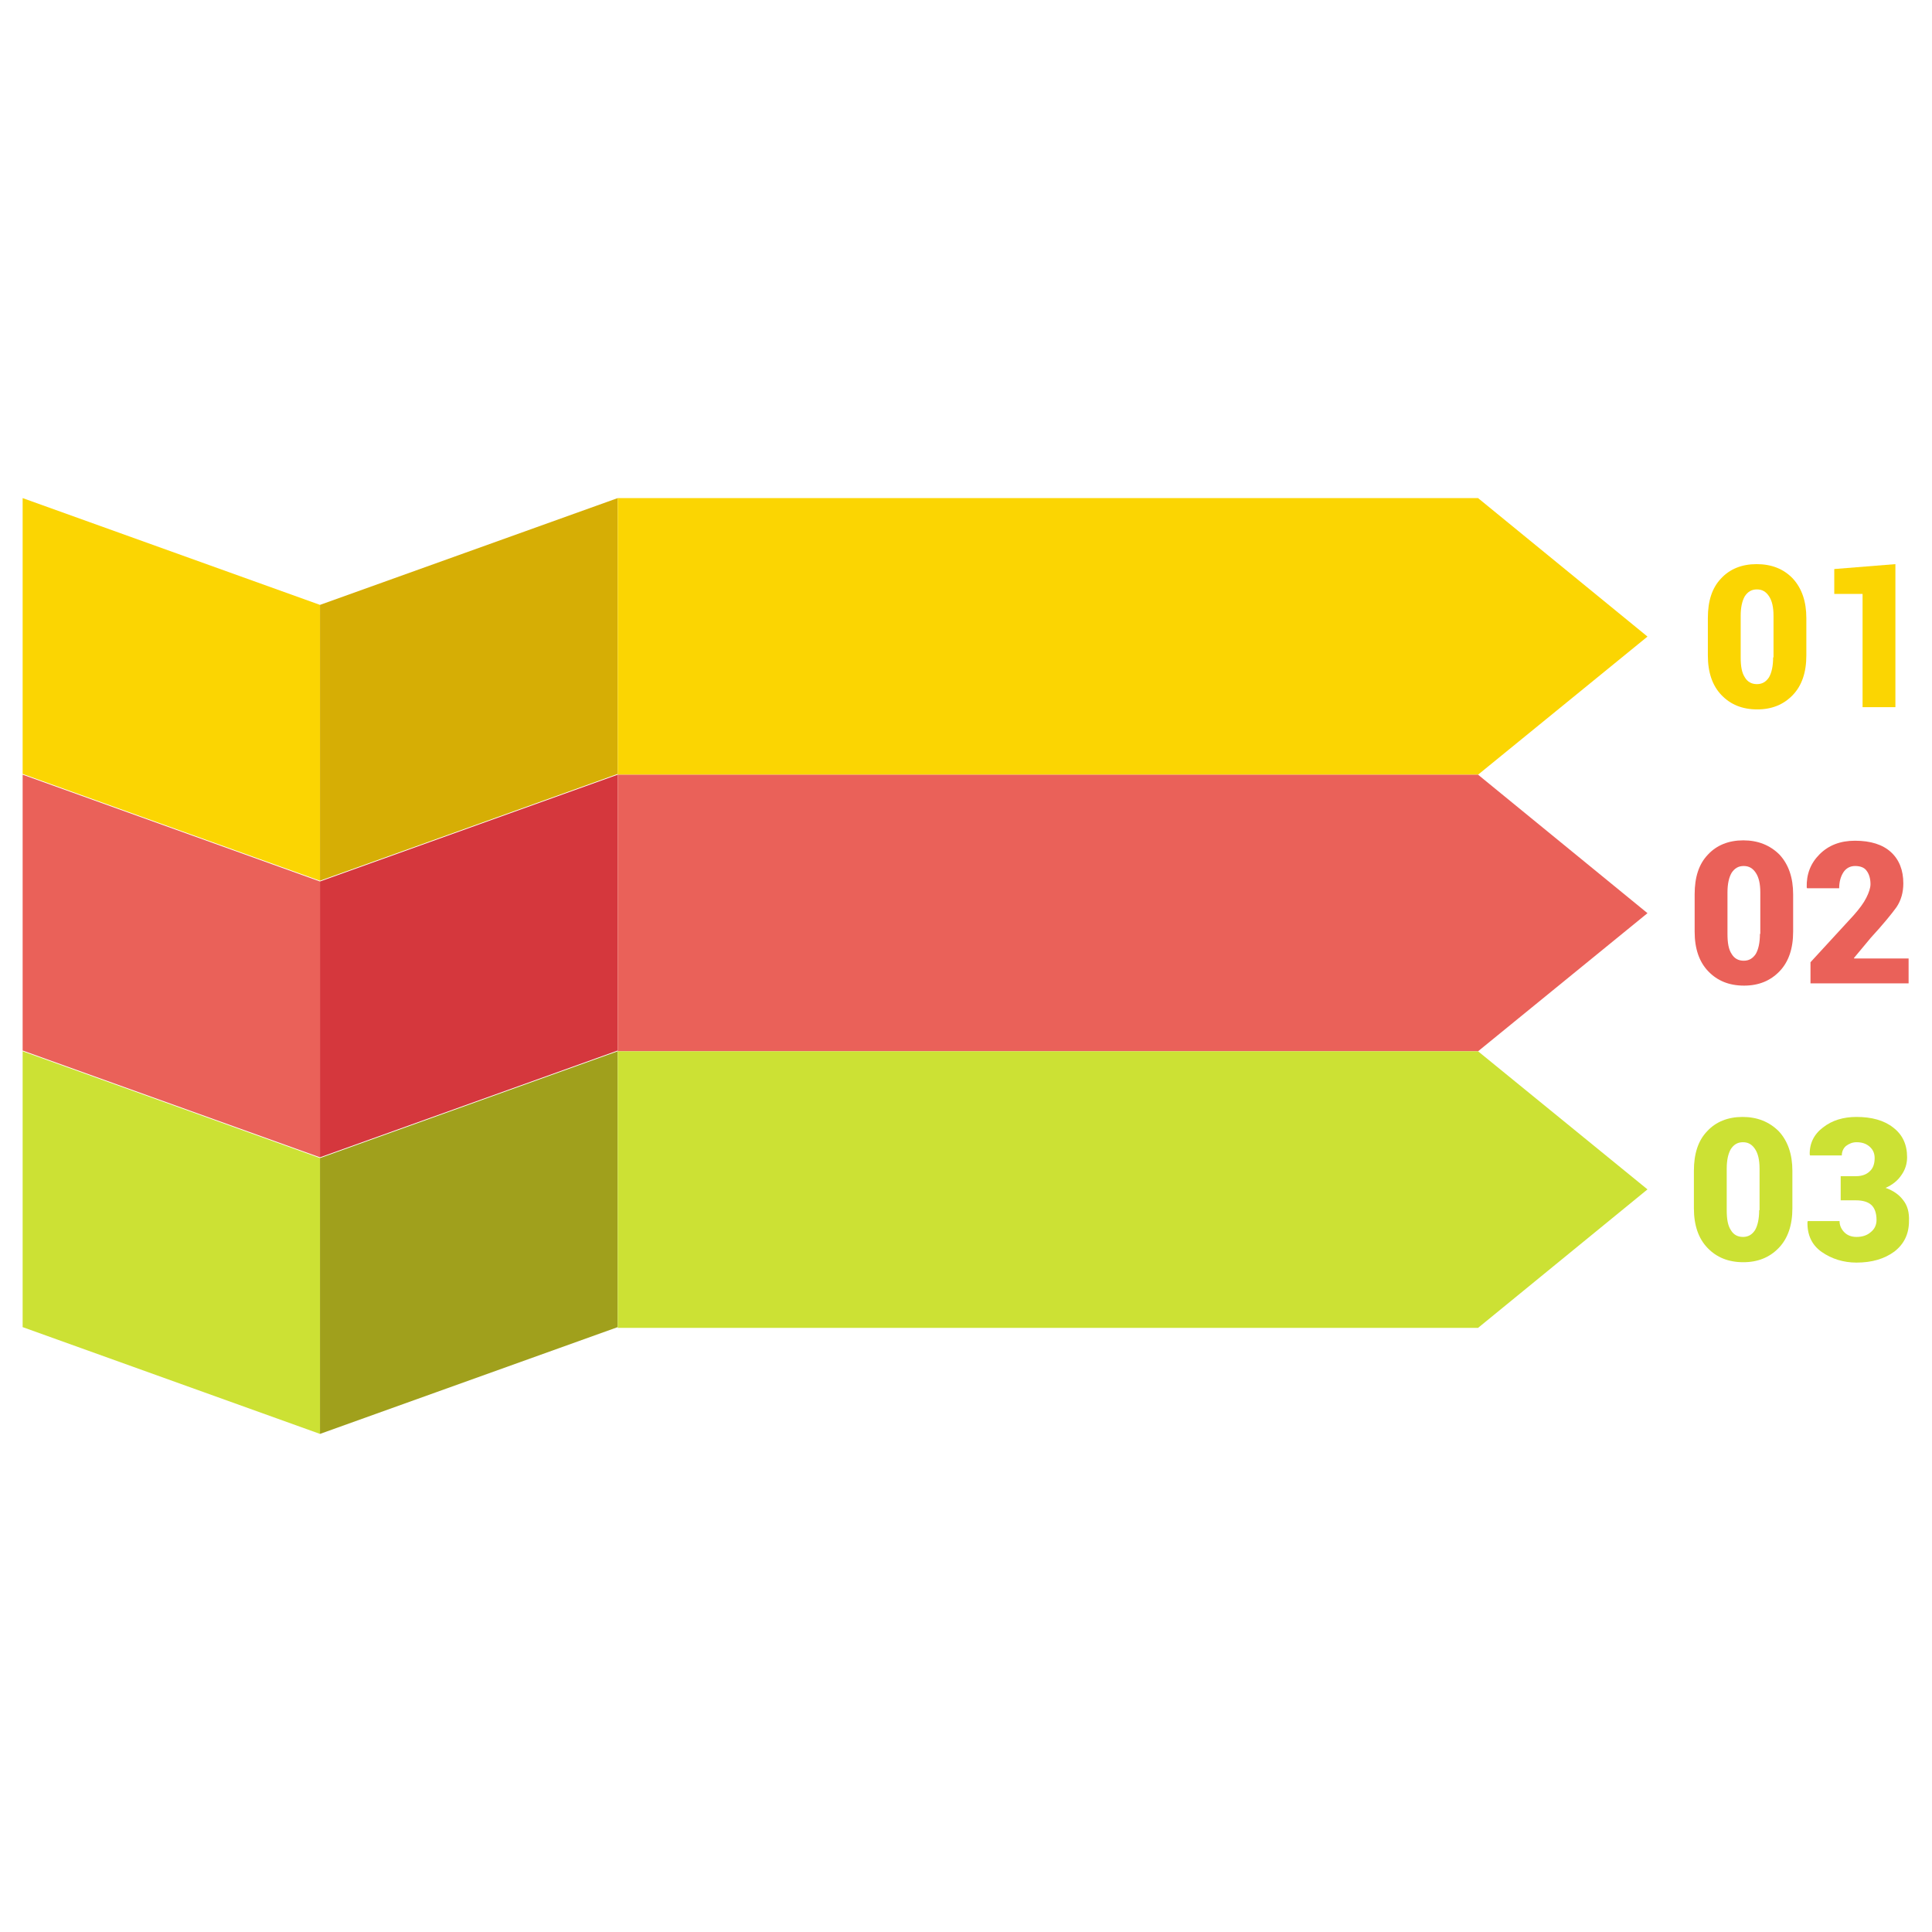 <?xml version="1.0" ?><svg id="Layer_1" style="enable-background:new 0 0 512 512;" version="1.1" viewBox="0 0 512 512" xml:space="preserve" xmlns="http://www.w3.org/2000/svg" xmlns:xlink="http://www.w3.org/1999/xlink"><style type="text/css">
	.st0{fill:#FBD502;}
	.st1{fill:#D6AE05;}
	.st2{fill:#EA6159;}
	.st3{fill:#D5373D;}
	.st4{fill:#CCE134;}
	.st5{fill:#A0A01C;}
</style><g id="XMLID_917_"><polygon class="st0" id="XMLID_872_" points="84.8,233.4 6,205.1 6,132 84.8,160.3  "/><polygon class="st1" id="XMLID_877_" points="163.7,205.1 84.8,233.4 84.8,160.3 163.7,132  "/><polygon class="st0" id="XMLID_876_" points="391.7,205.3 163.7,205.3 163.7,132 391.7,132 436.6,168.7  "/><polygon class="st2" id="XMLID_894_" points="84.8,306.7 6,278.4 6,205.3 84.8,233.6  "/><polygon class="st3" id="XMLID_893_" points="163.7,278.4 84.8,306.7 84.8,233.6 163.7,205.3  "/><polygon class="st2" id="XMLID_892_" points="391.7,278.6 163.7,278.6 163.7,205.3 391.7,205.3 436.6,242  "/><polygon class="st4" id="XMLID_899_" points="84.8,380 6,351.7 6,278.6 84.8,306.9  "/><polygon class="st5" id="XMLID_898_" points="163.7,351.7 84.8,380 84.8,306.9 163.7,278.6  "/><polygon class="st4" id="XMLID_895_" points="391.7,351.9 163.7,351.9 163.7,278.6 391.7,278.6 436.6,315.2  "/><g id="XMLID_914_"><path class="st0" d="M465.5,149.5c-3.9,0-7.1,1.3-9.4,3.8c-2.4,2.5-3.5,6-3.5,10.5v9.9c0,4.5,1.2,8,3.6,10.5    c2.4,2.5,5.5,3.8,9.5,3.8c3.9,0,7-1.3,9.4-3.8c2.4-2.5,3.6-6,3.6-10.5v-9.9c0-4.4-1.2-7.9-3.6-10.5    C472.6,150.7,469.4,149.5,465.5,149.5z M469.9,174.2c0,2.3-0.4,4.1-1.1,5.3c-0.8,1.2-1.8,1.8-3.2,1.8c-1.4,0-2.5-0.6-3.2-1.8    c-0.8-1.2-1.1-2.9-1.1-5.3v-11c0-2.3,0.4-4,1.1-5.2c0.8-1.2,1.8-1.8,3.2-1.8c1.4,0,2.4,0.6,3.2,1.8c0.8,1.2,1.2,2.9,1.2,5.2V174.2    z" id="XMLID_989_"/><polygon class="st0" id="XMLID_990_" points="486.1,150.8 486.1,157.4 493.6,157.4 493.6,187.4 502.3,187.4 502.3,149.5   "/></g><g id="XMLID_982_"><path class="st2" d="M462,222.7c-3.9,0-7.1,1.3-9.4,3.8c-2.4,2.5-3.5,6-3.5,10.5v9.9c0,4.5,1.2,8,3.6,10.5    c2.4,2.5,5.5,3.8,9.5,3.8c3.9,0,7-1.3,9.4-3.8c2.4-2.5,3.6-6,3.6-10.5V237c0-4.4-1.2-7.9-3.6-10.5    C469.1,224,465.9,222.7,462,222.7z M466.4,247.5c0,2.3-0.4,4.1-1.1,5.3c-0.8,1.2-1.8,1.8-3.2,1.8c-1.4,0-2.5-0.6-3.2-1.8    c-0.8-1.2-1.1-2.9-1.1-5.3v-11c0-2.3,0.4-4,1.1-5.2c0.8-1.2,1.8-1.8,3.2-1.8c1.4,0,2.4,0.6,3.2,1.8c0.8,1.2,1.2,2.9,1.2,5.2V247.5    z" id="XMLID_985_"/><path class="st2" d="M491.4,254l-0.1-0.1l4.5-5.4c3.3-3.6,5.5-6.3,6.8-8.1c1.2-1.8,1.8-3.9,1.8-6.3    c0-3.5-1.1-6.3-3.3-8.3c-2.2-2-5.4-3-9.5-3c-3.9,0-7,1.2-9.4,3.6c-2.4,2.4-3.5,5.3-3.4,8.8l0.1,0.2h8.5c0-1.7,0.4-3.1,1.1-4.2    c0.7-1.1,1.8-1.7,3.1-1.7c1.4,0,2.5,0.4,3.1,1.3c0.6,0.8,1,2,1,3.5c0,1-0.4,2.2-1.1,3.6c-0.7,1.4-1.8,2.9-3.4,4.7L479.8,255v5.6    h26V254H491.4z" id="XMLID_986_"/></g><g id="XMLID_915_"><path class="st4" d="M461.8,296c-3.9,0-7.1,1.3-9.4,3.8c-2.4,2.5-3.5,6-3.5,10.5v9.9c0,4.5,1.2,8,3.6,10.5    c2.4,2.5,5.5,3.8,9.5,3.8c3.9,0,7-1.3,9.4-3.8c2.4-2.5,3.6-6,3.6-10.5v-9.9c0-4.4-1.2-7.9-3.6-10.5    C468.9,297.3,465.7,296,461.8,296z M466.2,320.7c0,2.3-0.4,4.1-1.1,5.3c-0.8,1.2-1.8,1.8-3.2,1.8c-1.4,0-2.5-0.6-3.2-1.8    c-0.8-1.2-1.1-2.9-1.1-5.3v-11c0-2.3,0.4-4,1.1-5.2c0.8-1.2,1.8-1.8,3.2-1.8c1.4,0,2.4,0.6,3.2,1.8c0.8,1.2,1.2,2.9,1.2,5.2V320.7    z" id="XMLID_976_"/><path class="st4" d="M504.4,318.1c-1.1-1.5-2.7-2.6-4.7-3.3c1.8-0.8,3.2-1.9,4.2-3.4c1-1.4,1.5-3,1.5-4.7    c0-3.4-1.2-6-3.7-7.9c-2.4-1.9-5.7-2.8-9.7-2.8c-3.5,0-6.5,0.9-8.9,2.8c-2.4,1.8-3.6,4.3-3.5,7.2l0.1,0.2h8.4c0-1,0.4-1.9,1.1-2.5    c0.8-0.6,1.7-1,2.8-1c1.5,0,2.6,0.4,3.5,1.2c0.9,0.8,1.3,1.8,1.3,3c0,1.5-0.4,2.7-1.3,3.5c-0.8,0.8-2,1.3-3.6,1.3h-4.1v6.4h4.1    c1.7,0,3.1,0.4,4,1.2c0.9,0.8,1.4,2.2,1.4,4c0,1.3-0.5,2.4-1.5,3.2c-1,0.9-2.3,1.3-3.8,1.3c-1.3,0-2.4-0.4-3.2-1.2    c-0.8-0.8-1.3-1.8-1.3-3h-8.4l-0.1,0.2c-0.1,3.5,1.2,6.2,3.8,8c2.6,1.8,5.7,2.8,9.2,2.8c4.1,0,7.4-1,10-2.9c2.6-2,3.9-4.7,3.9-8.1    C506,321.3,505.5,319.5,504.4,318.1z" id="XMLID_981_"/></g></g></svg>